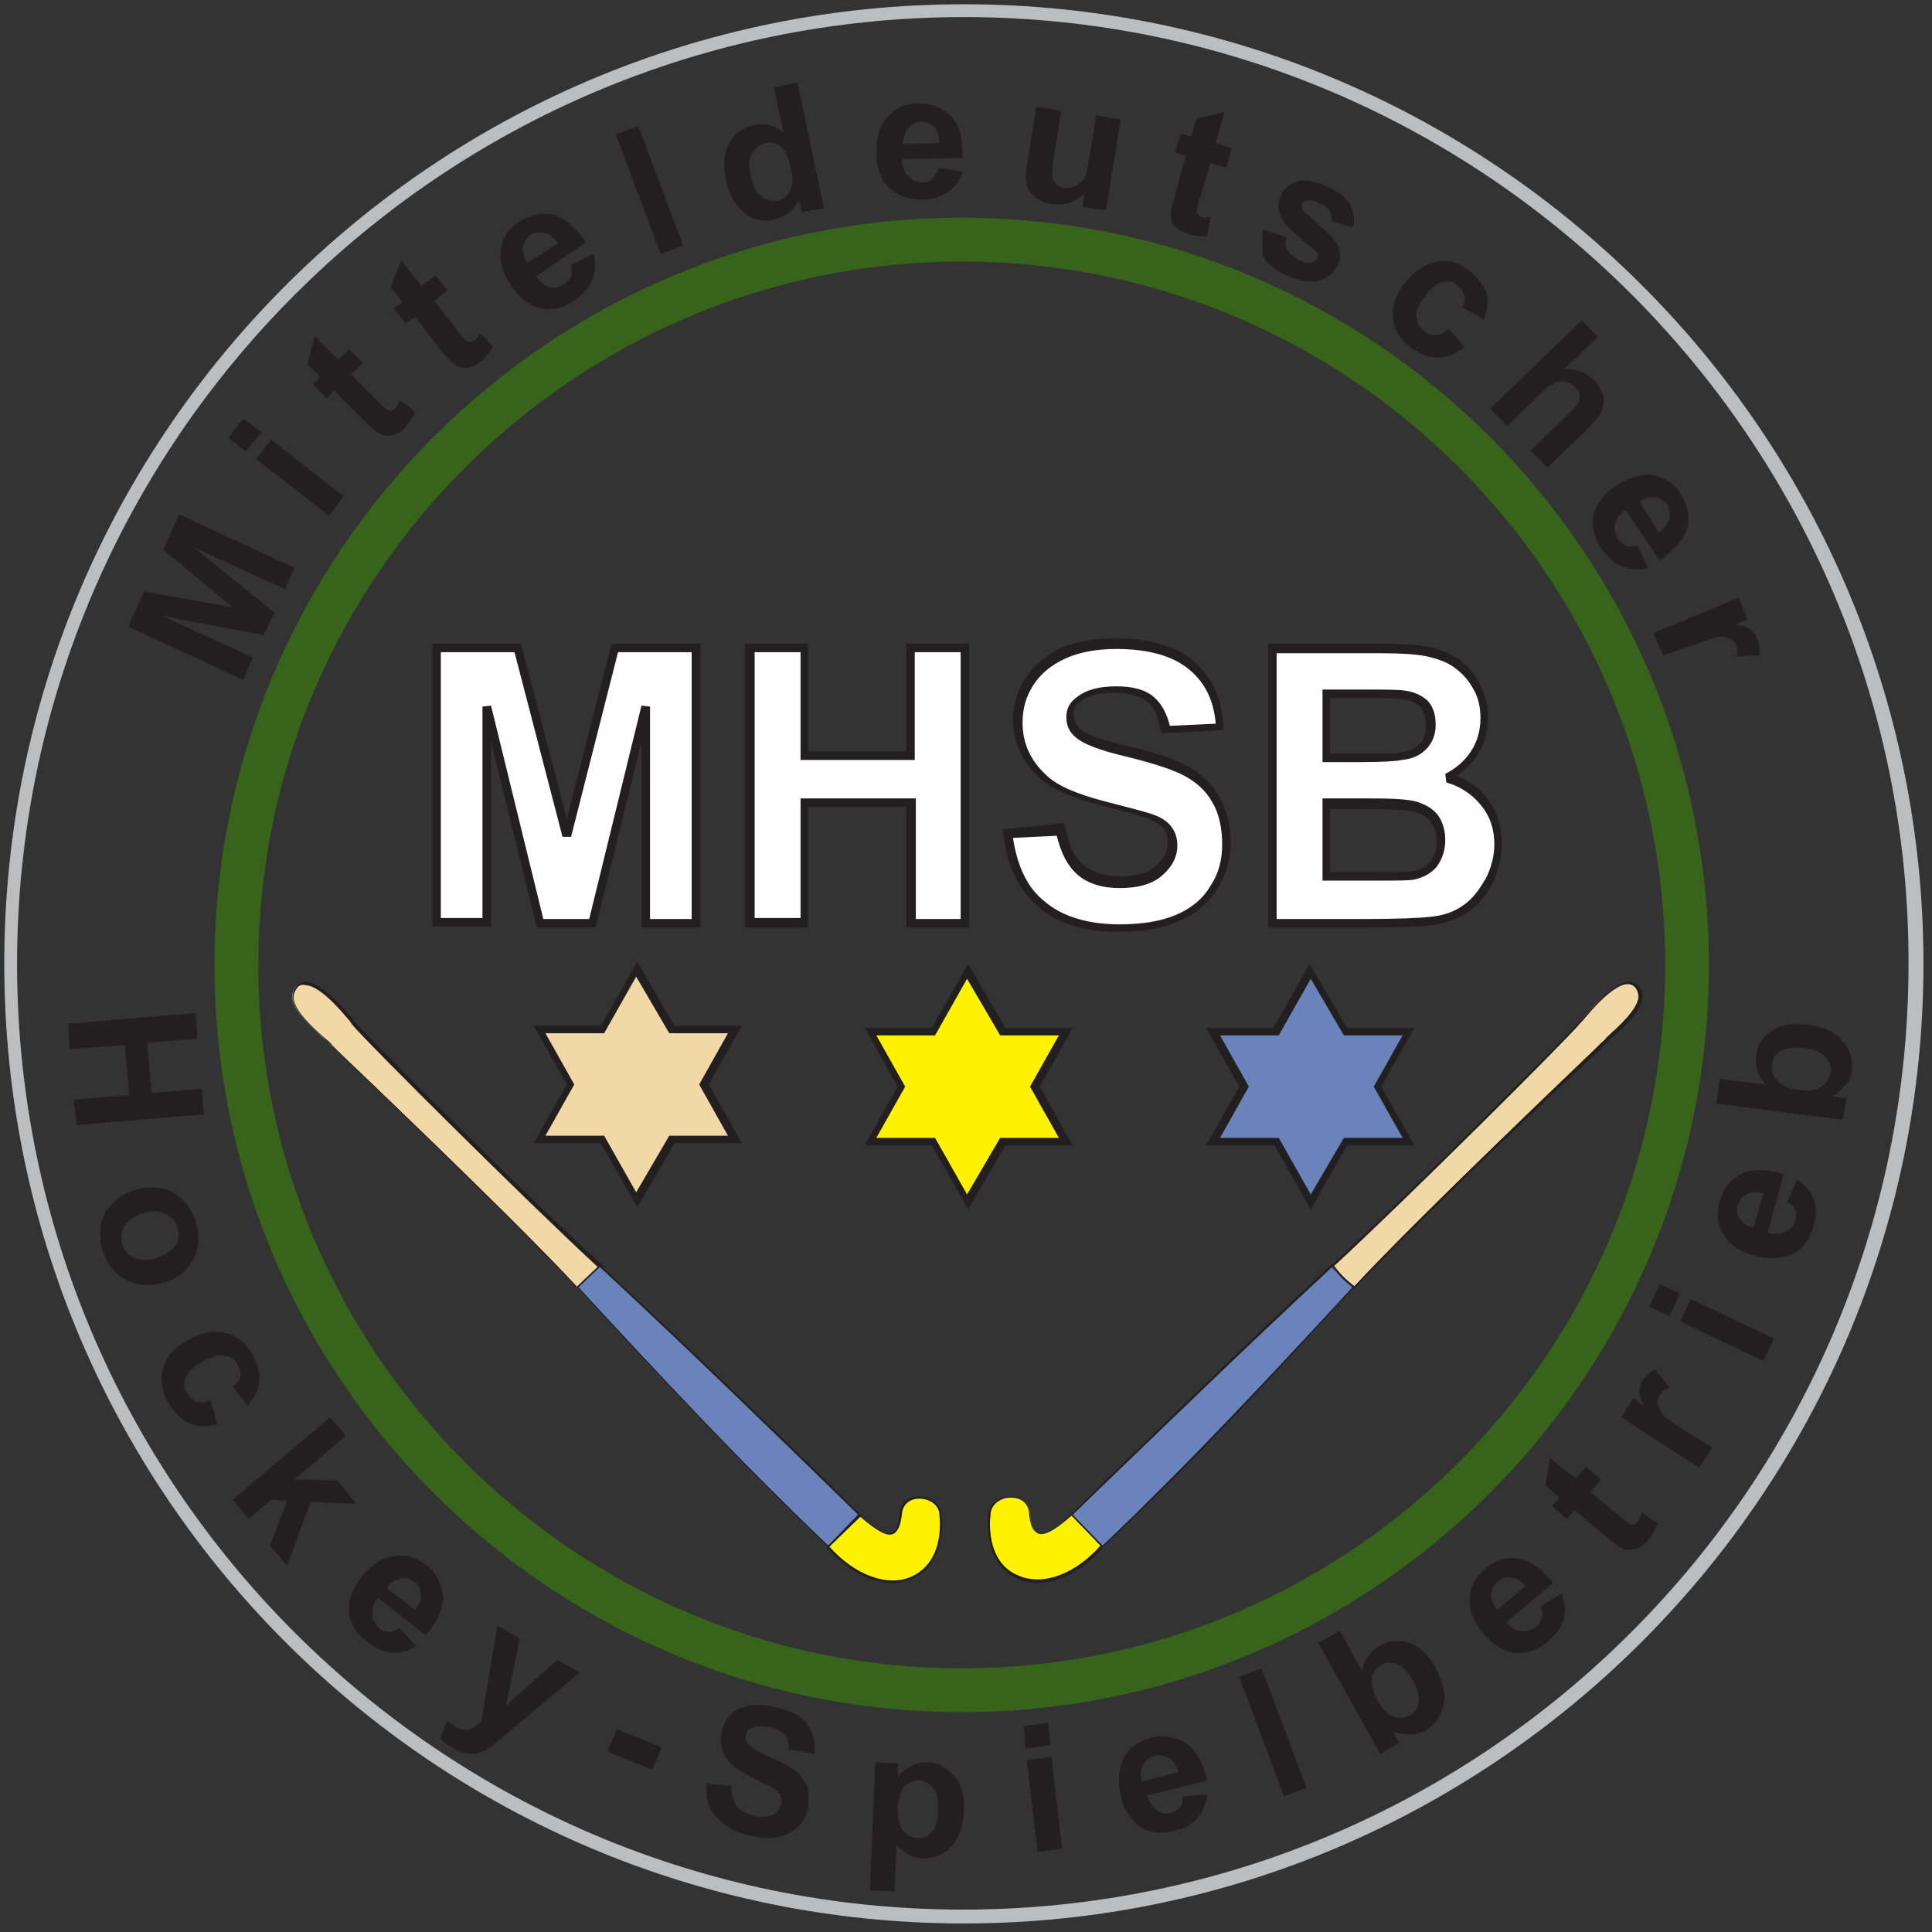 <svg width="102" height="102" viewBox="0 0 102 102" fill="none" xmlns="http://www.w3.org/2000/svg">
<rect x="0" y="0" width="102" height="102" fill="#333333" stroke="none"/>
<path d="M50.775 90.391C29.022 90.391 11.327 72.696 11.327 50.944C11.327 29.191 29.022 11.496 50.775 11.496C72.527 11.496 90.222 29.191 90.222 50.944C90.222 72.696 72.527 90.391 50.775 90.391ZM50.775 13.807C30.318 13.807 13.638 30.487 13.638 50.944C13.638 71.4 30.318 88.081 50.775 88.081C71.231 88.081 87.912 71.456 87.912 50.944C87.912 30.431 71.287 13.807 50.775 13.807Z" fill="#37641A"/>
<path fill-rule="evenodd" clip-rule="evenodd" d="M23.049 48.746V34.207H27.331L29.924 44.125L32.46 34.207H36.742V48.69H34.094V37.306L31.276 48.746H28.515L25.697 37.306V48.746H23.049ZM39.617 48.746V34.207H42.491V39.898H48.126V34.207H51V48.69H48.126V42.378H42.491V48.746H39.617ZM53.198 44.012L56.015 43.73C56.184 44.688 56.523 45.365 57.03 45.816C57.537 46.266 58.213 46.492 59.115 46.492C60.017 46.492 60.749 46.266 61.2 45.872C61.651 45.477 61.876 45.027 61.876 44.463C61.876 44.125 61.764 43.843 61.594 43.561C61.425 43.336 61.031 43.111 60.58 42.941C60.242 42.829 59.453 42.603 58.27 42.322C56.748 41.927 55.677 41.476 55.057 40.913C54.212 40.124 53.761 39.166 53.761 37.982C53.761 37.25 53.987 36.574 54.381 35.897C54.776 35.277 55.395 34.77 56.128 34.432C56.917 34.094 57.819 33.925 58.946 33.925C60.749 33.925 62.045 34.319 62.947 35.108C63.849 35.897 64.299 36.968 64.356 38.321L61.482 38.433C61.369 37.701 61.087 37.137 60.693 36.799C60.298 36.461 59.678 36.292 58.889 36.292C58.044 36.292 57.424 36.461 56.917 36.799C56.635 37.024 56.466 37.306 56.466 37.701C56.466 38.039 56.635 38.321 56.917 38.602C57.255 38.94 58.157 39.222 59.566 39.56C60.974 39.898 61.989 40.236 62.665 40.631C63.341 40.969 63.849 41.476 64.243 42.096C64.638 42.716 64.807 43.505 64.807 44.407C64.807 45.252 64.581 46.041 64.13 46.717C63.679 47.45 63.06 47.957 62.214 48.351C61.369 48.69 60.355 48.859 59.115 48.859C57.312 48.859 55.959 48.464 55.001 47.562C53.987 46.886 53.367 45.647 53.198 44.012ZM67.173 34.207H72.865C73.992 34.207 74.838 34.263 75.401 34.376C75.965 34.489 76.472 34.657 76.866 34.996C77.317 35.277 77.655 35.728 77.937 36.235C78.219 36.743 78.388 37.306 78.388 37.926C78.388 38.602 78.219 39.222 77.881 39.786C77.543 40.349 77.035 40.8 76.415 41.082C77.261 41.364 77.937 41.758 78.388 42.378C78.839 42.998 79.064 43.73 79.064 44.576C79.064 45.252 78.895 45.872 78.613 46.492C78.332 47.112 77.881 47.619 77.373 47.957C76.866 48.351 76.19 48.577 75.457 48.633C75.007 48.69 73.823 48.69 72.02 48.746H67.173V34.207ZM70.047 36.63V40.011H71.907C73.034 40.011 73.71 40.011 73.992 39.955C74.499 39.898 74.894 39.729 75.176 39.448C75.457 39.166 75.57 38.771 75.57 38.321C75.57 37.87 75.457 37.532 75.232 37.25C75.007 36.968 74.612 36.799 74.161 36.743C73.879 36.686 73.034 36.686 71.738 36.686H70.047V36.63ZM70.047 42.434V46.323H72.696C73.71 46.323 74.387 46.323 74.668 46.21C75.119 46.154 75.457 45.928 75.683 45.647C75.965 45.365 76.077 44.914 76.077 44.407C76.077 43.956 75.965 43.618 75.739 43.28C75.514 42.998 75.232 42.772 74.838 42.603C74.443 42.491 73.598 42.378 72.302 42.378H70.047V42.434Z" fill="white"/>
<path d="M59.059 49.197C57.199 49.197 55.79 48.746 54.776 47.844C53.761 46.943 53.142 45.646 52.972 44.012V43.787L56.185 43.449L56.241 43.674C56.41 44.576 56.692 45.252 57.199 45.646C57.65 46.041 58.326 46.266 59.115 46.266C59.96 46.266 60.636 46.097 61.031 45.703C61.425 45.365 61.651 44.97 61.651 44.463C61.651 44.181 61.594 43.956 61.425 43.73C61.256 43.505 60.918 43.336 60.467 43.167C60.186 43.054 59.453 42.829 58.213 42.547C56.635 42.153 55.508 41.645 54.888 41.082C53.987 40.236 53.48 39.222 53.48 37.982C53.48 37.193 53.705 36.461 54.156 35.785C54.607 35.108 55.227 34.601 56.016 34.207C56.804 33.868 57.763 33.7 58.889 33.7C60.693 33.7 62.102 34.094 63.06 34.939C64.018 35.785 64.525 36.912 64.581 38.321V38.546L61.313 38.715L61.256 38.489C61.144 37.813 60.918 37.306 60.524 37.024C60.186 36.743 59.622 36.574 58.833 36.574C58.044 36.574 57.424 36.743 57.03 37.024C56.804 37.193 56.692 37.419 56.692 37.757C56.692 38.039 56.804 38.264 57.03 38.489C57.255 38.715 57.875 38.997 59.566 39.391C60.975 39.729 62.045 40.067 62.722 40.462C63.398 40.856 63.961 41.364 64.356 42.04C64.75 42.716 64.976 43.505 64.976 44.463C64.976 45.365 64.75 46.154 64.243 46.943C63.792 47.731 63.06 48.295 62.214 48.633C61.369 49.028 60.298 49.197 59.059 49.197ZM53.48 44.238C53.705 45.703 54.212 46.83 55.114 47.562C56.016 48.351 57.368 48.802 59.115 48.802C60.298 48.802 61.313 48.633 62.102 48.295C62.891 47.957 63.511 47.45 63.905 46.773C64.356 46.097 64.525 45.365 64.525 44.576C64.525 43.73 64.356 42.941 64.018 42.378C63.68 41.758 63.172 41.307 62.553 40.969C61.933 40.631 60.862 40.293 59.509 39.955C58.044 39.617 57.199 39.279 56.804 38.94C56.466 38.659 56.297 38.321 56.297 37.87C56.297 37.419 56.466 37.081 56.861 36.799C57.368 36.404 58.044 36.235 58.946 36.235C59.791 36.235 60.467 36.404 60.918 36.799C61.313 37.137 61.594 37.644 61.764 38.321L64.187 38.208C64.074 37.024 63.68 36.123 62.834 35.39C61.989 34.657 60.693 34.263 58.946 34.263C57.875 34.263 56.974 34.432 56.241 34.77C55.508 35.108 54.945 35.559 54.55 36.179C54.156 36.799 53.987 37.419 53.987 38.151C53.987 39.222 54.381 40.124 55.227 40.913C55.79 41.476 56.861 41.927 58.382 42.322C59.678 42.66 60.355 42.829 60.693 42.941C61.256 43.111 61.594 43.336 61.82 43.618C62.045 43.9 62.158 44.238 62.158 44.632C62.158 45.252 61.876 45.759 61.369 46.21C60.862 46.661 60.129 46.886 59.115 46.886C58.213 46.886 57.424 46.661 56.861 46.154C56.354 45.703 56.016 45.026 55.79 44.125L53.48 44.238ZM67.174 48.971H66.948V33.981H72.865C73.992 33.981 74.838 34.038 75.401 34.15C75.965 34.263 76.528 34.488 76.979 34.77C77.43 35.108 77.824 35.503 78.106 36.066C78.388 36.63 78.557 37.193 78.557 37.87C78.557 38.602 78.388 39.279 77.993 39.842C77.712 40.293 77.317 40.687 76.923 40.969C77.599 41.251 78.162 41.645 78.557 42.209C79.064 42.885 79.29 43.674 79.29 44.519C79.29 45.196 79.121 45.872 78.839 46.548C78.501 47.224 78.106 47.731 77.543 48.126C76.979 48.52 76.303 48.746 75.514 48.859C75.007 48.915 73.823 48.971 72.02 48.971H67.174ZM67.399 48.52H72.02C73.767 48.52 75.007 48.464 75.457 48.408C76.19 48.351 76.81 48.126 77.261 47.788C77.768 47.45 78.106 46.943 78.444 46.379C78.726 45.816 78.895 45.196 78.895 44.576C78.895 43.787 78.67 43.111 78.219 42.547C77.768 41.983 77.148 41.533 76.359 41.307L76.303 40.856C76.866 40.575 77.317 40.18 77.655 39.673C77.993 39.166 78.162 38.546 78.162 37.926C78.162 37.362 78.05 36.799 77.768 36.348C77.486 35.841 77.148 35.503 76.754 35.221C76.359 34.939 75.852 34.77 75.345 34.657C74.838 34.545 73.992 34.488 72.865 34.488H67.399V48.52ZM51.169 48.971H47.844V42.603H42.66V48.971H39.335V33.981H42.66V39.673H47.844V33.981H51.169V48.971ZM48.295 48.52H50.718V34.432H48.295V40.124H42.265V34.432H39.842V48.464H42.265V42.153H48.351V48.52H48.295ZM36.968 48.971H33.868V39.166L31.445 48.971H28.346L25.923 39.166V48.915H22.823V33.981H27.501L29.924 43.223L32.291 33.981H36.968V48.971ZM34.319 48.52H36.517V34.432H32.629L30.149 44.181H29.698L27.163 34.432H23.274V48.464H25.472V37.306L25.923 37.25L28.684 48.52H31.107L33.868 37.25L34.319 37.306V48.52ZM72.696 46.492H69.822V42.153H72.358C73.71 42.153 74.556 42.209 74.95 42.378C75.401 42.547 75.739 42.772 75.965 43.111C76.19 43.449 76.303 43.9 76.303 44.35C76.303 44.914 76.134 45.365 75.852 45.759C75.57 46.097 75.176 46.323 74.668 46.435C74.443 46.492 73.767 46.492 72.696 46.492ZM70.273 46.041H72.696C73.71 46.041 74.387 46.041 74.612 45.984C75.007 45.928 75.288 45.759 75.514 45.477C75.739 45.196 75.852 44.858 75.852 44.407C75.852 44.012 75.739 43.674 75.57 43.449C75.401 43.167 75.119 42.998 74.781 42.885C74.443 42.772 73.598 42.716 72.302 42.716H70.217V46.041H70.273ZM71.907 40.236H69.822V36.404H71.682C73.034 36.404 73.88 36.404 74.161 36.461C74.668 36.517 75.119 36.743 75.401 37.024C75.683 37.362 75.796 37.757 75.796 38.264C75.796 38.771 75.627 39.222 75.288 39.56C74.95 39.898 74.556 40.067 73.992 40.124C73.767 40.18 73.034 40.236 71.907 40.236ZM70.273 39.786H71.907C73.034 39.786 73.71 39.786 73.936 39.729C74.387 39.673 74.725 39.504 74.95 39.279C75.176 39.053 75.288 38.715 75.288 38.321C75.288 37.926 75.176 37.588 75.007 37.362C74.781 37.137 74.499 36.968 74.049 36.912C73.767 36.855 72.978 36.855 71.625 36.855H70.217V39.786H70.273Z" fill="#231F20"/>
<path fill-rule="evenodd" clip-rule="evenodd" d="M35.503 60.129L33.643 63.341L31.84 60.129H28.515L30.149 57.255L28.515 54.381H31.84L33.643 51.225L35.503 54.381H38.828L37.193 57.255L38.828 60.129H35.503Z" fill="#F2D8A6"/>
<path d="M33.643 63.736L31.727 60.355H28.177L29.924 57.255L28.177 54.156H31.727L33.643 50.775L35.615 54.156H39.166L37.419 57.255L39.166 60.355H35.615L33.643 63.736ZM28.797 59.96H31.896L33.587 62.947L35.334 59.96H38.433L36.912 57.255L38.433 54.55H35.334L33.587 51.563L31.896 54.55H28.797L30.318 57.255L28.797 59.96Z" fill="#231F20"/>
<path fill-rule="evenodd" clip-rule="evenodd" d="M52.972 60.298L51.113 63.511L49.309 60.298H45.985L47.619 57.424L45.985 54.55H49.309L51.113 51.395L52.972 54.55H56.297L54.663 57.424L56.297 60.298H52.972Z" fill="#FFF200"/>
<path d="M51.113 63.849L49.197 60.467H45.647L47.393 57.368L45.647 54.269H49.197L51.113 50.887L53.085 54.269H56.635L54.889 57.368L56.635 60.467H53.085L51.113 63.849ZM46.266 60.073H49.366L51.056 63.06L52.803 60.073H55.903L54.381 57.368L55.903 54.663H52.803L51.056 51.676L49.366 54.663H46.266L47.788 57.368L46.266 60.073Z" fill="#231F20"/>
<path fill-rule="evenodd" clip-rule="evenodd" d="M71.062 60.298L69.202 63.511L67.399 60.298H64.074L65.708 57.424L64.074 54.55H67.399L69.202 51.395L71.062 54.55H74.387L72.752 57.424L74.387 60.298H71.062Z" fill="#6A84BB"/>
<path d="M69.202 63.849L67.286 60.467H63.679L65.426 57.368L63.679 54.269H67.23L69.146 50.887L71.118 54.269H74.668L72.921 57.368L74.668 60.467H71.118L69.202 63.849ZM64.412 60.073H67.511L69.202 63.06L70.949 60.073H74.049L72.527 57.368L74.049 54.663H70.949L69.202 51.676L67.511 54.663H64.412L65.934 57.368L64.412 60.073Z" fill="#231F20"/>
<path fill-rule="evenodd" clip-rule="evenodd" d="M15.61 52.127C16.399 51.282 18.033 53.367 18.597 54.043C19.386 55.001 27.782 63.341 31.614 66.835C31.276 67.343 30.938 67.624 30.487 67.962C27.163 64.356 18.202 55.846 17.47 55.17C16.85 54.55 14.821 53.029 15.61 52.127Z" fill="#F2D8A6"/>
<path d="M30.487 68.019C29.078 66.497 25.754 63.116 17.808 55.508C17.639 55.339 17.526 55.227 17.47 55.17C17.357 55.057 17.244 55.001 17.131 54.832C16.455 54.269 15.497 53.367 15.441 52.634C15.441 52.409 15.497 52.24 15.666 52.071C15.779 51.902 15.948 51.845 16.174 51.845C16.962 51.845 18.09 53.198 18.653 53.818L18.766 53.987C19.555 54.888 28.008 63.342 31.784 66.779L31.84 66.835V66.892C31.276 67.343 30.994 67.681 30.487 68.019ZM15.666 52.184C15.554 52.352 15.497 52.465 15.497 52.691C15.554 53.367 16.512 54.269 17.188 54.832C17.301 54.945 17.47 55.057 17.526 55.17C17.582 55.227 17.695 55.339 17.864 55.508C25.754 63.06 29.078 66.441 30.487 67.963C30.938 67.681 31.22 67.343 31.558 66.892C27.782 63.398 19.386 55.057 18.597 54.099L18.484 53.93C17.977 53.31 16.85 52.014 16.117 52.014C15.948 51.958 15.779 52.014 15.666 52.184Z" fill="#231F20"/>
<path fill-rule="evenodd" clip-rule="evenodd" d="M31.614 66.835C36.404 71.231 40.856 75.57 45.308 79.966L43.674 81.656C38.884 77.092 34.77 72.64 30.431 67.963L31.614 66.835Z" fill="#6A84BB"/>
<path d="M43.73 81.713C38.884 77.092 34.601 72.471 30.487 68.019L30.431 67.963L31.671 66.779L31.727 66.835C36.517 71.287 41.138 75.739 45.421 79.966L45.477 80.022L45.421 80.079L43.73 81.713ZM30.544 67.963C34.657 72.414 38.884 76.979 43.73 81.6L45.308 79.966C41.025 75.796 36.461 71.344 31.671 66.892L30.544 67.963Z" fill="#231F20"/>
<path fill-rule="evenodd" clip-rule="evenodd" d="M45.308 79.966C46.886 81.374 47.45 81.318 47.562 79.909C47.675 78.613 49.535 78.895 49.648 79.909C50.098 83.685 46.492 84.868 43.73 81.656L45.308 79.966Z" fill="#FFF200"/>
<path d="M47.112 83.572C45.984 83.572 44.688 82.896 43.674 81.713L43.618 81.656L43.674 81.6L45.308 79.909L45.365 79.966C46.266 80.755 46.83 81.093 47.112 80.924C47.337 80.811 47.45 80.529 47.506 79.909C47.562 79.233 48.07 79.008 48.52 79.008C49.028 79.008 49.648 79.346 49.704 79.909C49.873 81.544 49.309 82.84 48.182 83.347C47.844 83.46 47.506 83.572 47.112 83.572ZM43.787 81.656C45.139 83.178 46.886 83.798 48.126 83.234C49.253 82.727 49.76 81.487 49.591 79.909C49.535 79.402 49.028 79.12 48.52 79.12C48.126 79.12 47.675 79.346 47.619 79.909C47.562 80.529 47.393 80.867 47.168 80.98C46.83 81.149 46.266 80.811 45.365 80.022L43.787 81.656Z" fill="#231F20"/>
<path fill-rule="evenodd" clip-rule="evenodd" d="M56.635 79.966C55.057 81.374 54.494 81.318 54.381 79.909C54.268 78.613 52.409 78.895 52.296 79.909C51.845 83.685 55.452 84.868 58.213 81.656L56.635 79.966Z" fill="#FFF200"/>
<path d="M54.776 83.572C54.381 83.572 54.043 83.516 53.705 83.347C52.578 82.84 52.014 81.544 52.183 79.909C52.24 79.346 52.803 79.008 53.367 79.008C53.818 79.008 54.325 79.233 54.381 79.909C54.438 80.529 54.55 80.811 54.776 80.924C55.114 81.036 55.677 80.755 56.523 79.966L56.579 79.909L56.635 79.966L58.27 81.656L58.213 81.713C57.199 82.896 55.903 83.572 54.776 83.572ZM53.367 79.064C52.86 79.064 52.352 79.346 52.296 79.853C52.127 81.487 52.634 82.727 53.761 83.178C55.057 83.741 56.748 83.121 58.1 81.6L56.579 79.966C55.677 80.755 55.114 81.093 54.776 80.924C54.494 80.811 54.381 80.473 54.325 79.853C54.268 79.29 53.818 79.064 53.367 79.064Z" fill="#231F20"/>
<path fill-rule="evenodd" clip-rule="evenodd" d="M31.614 66.835C36.404 71.231 40.856 75.57 45.308 79.966L43.674 81.656C38.884 77.092 34.77 72.64 30.431 67.963L31.614 66.835Z" fill="#6A84BB"/>
<path d="M43.73 81.713C38.884 77.092 34.601 72.471 30.487 68.019L30.431 67.963L31.671 66.779L31.727 66.835C36.517 71.287 41.138 75.739 45.421 79.966L45.477 80.022L45.421 80.079L43.73 81.713ZM30.544 67.963C34.657 72.414 38.884 76.979 43.73 81.6L45.308 79.966C41.025 75.796 36.461 71.344 31.671 66.892L30.544 67.963Z" fill="#231F20"/>
<path fill-rule="evenodd" clip-rule="evenodd" d="M70.273 66.892C65.483 71.287 61.031 75.626 56.579 80.022L58.213 81.713C63.003 77.148 67.117 72.696 71.457 68.019L70.273 66.892Z" fill="#6A84BB"/>
<path d="M58.213 81.713L56.523 79.966L56.579 79.909C61.087 75.514 65.483 71.231 70.273 66.779L70.329 66.723L70.386 66.779L71.569 67.906L71.513 67.962C67.343 72.471 63.116 77.092 58.213 81.713ZM56.635 79.966L58.213 81.6C63.003 77.035 67.286 72.414 71.4 67.962L70.329 66.892C65.539 71.344 61.144 75.626 56.635 79.966Z" fill="#231F20"/>
<path fill-rule="evenodd" clip-rule="evenodd" d="M86.334 52.127C85.545 51.282 83.911 53.367 83.347 54.043C82.558 55.001 74.161 63.341 70.329 66.835C70.668 67.343 71.006 67.624 71.456 67.962C74.781 64.356 83.742 55.846 84.474 55.17C85.15 54.55 87.179 53.029 86.334 52.127Z" fill="#F2D8A6"/>
<path d="M71.513 68.019C71.006 67.681 70.668 67.343 70.329 66.835V66.779L70.386 66.723C74.161 63.285 82.558 54.832 83.403 53.93L83.516 53.818C84.08 53.198 85.15 51.845 85.996 51.845C86.165 51.845 86.334 51.902 86.503 52.071C86.672 52.24 86.728 52.409 86.728 52.634C86.672 53.367 85.714 54.269 85.038 54.832C84.925 54.945 84.756 55.057 84.7 55.17C84.643 55.227 84.53 55.339 84.361 55.508C76.246 63.116 72.922 66.497 71.513 68.019ZM70.442 66.835C70.78 67.286 71.062 67.568 71.513 67.906C72.922 66.385 76.246 63.003 84.136 55.452C84.305 55.283 84.418 55.17 84.474 55.114C84.587 55.001 84.7 54.945 84.812 54.776C85.432 54.212 86.447 53.31 86.503 52.634C86.503 52.465 86.447 52.296 86.334 52.127C86.221 52.014 86.108 51.958 85.939 51.958C85.207 51.958 84.08 53.254 83.572 53.874L83.46 53.987C82.614 55.001 74.218 63.342 70.442 66.835Z" fill="#231F20"/>
<path fill-rule="evenodd" clip-rule="evenodd" d="M3.607 54.043L10.313 53.48L10.425 54.832L7.777 55.057L8.002 57.706L10.651 57.481L10.764 58.833L4.058 59.397L3.888 58.044L6.819 57.819L6.593 55.17L3.663 55.396L3.607 54.043Z" fill="url(#paint0_linear_13587_355126)"/>
<path fill-rule="evenodd" clip-rule="evenodd" d="M7.101 62.834C7.495 62.665 7.946 62.665 8.397 62.722C8.848 62.778 9.242 62.947 9.58 63.285C9.918 63.567 10.144 63.961 10.313 64.412C10.538 65.088 10.538 65.765 10.256 66.385C9.975 67.004 9.467 67.455 8.735 67.681C8.059 67.906 7.382 67.906 6.762 67.624C6.143 67.343 5.692 66.835 5.466 66.159C5.297 65.708 5.241 65.314 5.297 64.807C5.354 64.356 5.523 63.961 5.861 63.623C6.143 63.285 6.537 63.003 7.101 62.834ZM7.495 64.074C7.044 64.243 6.706 64.469 6.537 64.807C6.368 65.088 6.368 65.427 6.481 65.765C6.593 66.103 6.819 66.328 7.157 66.441C7.495 66.554 7.89 66.554 8.34 66.385C8.791 66.216 9.129 65.99 9.298 65.708C9.467 65.427 9.467 65.088 9.355 64.75C9.242 64.412 9.017 64.187 8.678 64.074C8.34 63.905 7.946 63.905 7.495 64.074Z" fill="url(#paint1_linear_13587_355126)"/>
<path fill-rule="evenodd" clip-rule="evenodd" d="M13.074 74.218L12.285 73.203C12.511 73.034 12.623 72.865 12.68 72.696C12.736 72.527 12.68 72.302 12.567 72.076C12.398 71.794 12.172 71.625 11.891 71.569C11.609 71.513 11.214 71.625 10.764 71.851C10.256 72.133 9.918 72.414 9.806 72.696C9.693 72.978 9.693 73.26 9.862 73.541C9.975 73.767 10.144 73.88 10.313 73.992C10.482 74.049 10.764 74.049 11.102 73.936L11.496 75.176C10.933 75.345 10.425 75.345 9.975 75.119C9.524 74.95 9.186 74.556 8.848 73.992C8.509 73.372 8.453 72.752 8.622 72.189C8.791 71.625 9.242 71.118 9.975 70.724C10.707 70.329 11.327 70.217 11.947 70.386C12.567 70.555 13.018 70.949 13.356 71.569C13.638 72.076 13.75 72.583 13.694 72.978C13.638 73.429 13.412 73.823 13.074 74.218Z" fill="url(#paint2_linear_13587_355126)"/>
<path fill-rule="evenodd" clip-rule="evenodd" d="M12.285 79.177L17.413 74.838L18.259 75.796L15.554 78.106L17.808 78.162L18.822 79.402L16.399 79.29L15.159 82.671L14.258 81.6L15.159 79.233L14.314 79.177L13.13 80.191L12.285 79.177Z" fill="url(#paint3_linear_13587_355126)"/>
<path fill-rule="evenodd" clip-rule="evenodd" d="M21.076 85.939L21.978 86.897C21.584 87.179 21.133 87.292 20.682 87.235C20.231 87.235 19.837 87.01 19.386 86.672C18.709 86.165 18.371 85.545 18.428 84.868C18.428 84.305 18.653 83.798 19.104 83.234C19.611 82.614 20.175 82.22 20.794 82.163C21.414 82.051 21.978 82.22 22.485 82.614C23.049 83.065 23.331 83.629 23.387 84.249C23.443 84.868 23.105 85.601 22.485 86.334L19.949 84.361C19.724 84.643 19.611 84.981 19.668 85.263C19.668 85.545 19.837 85.77 20.062 85.996C20.231 86.108 20.4 86.165 20.569 86.165C20.682 86.165 20.851 86.108 21.076 85.939ZM21.922 84.981C22.147 84.7 22.26 84.418 22.203 84.136C22.203 83.854 22.091 83.629 21.865 83.516C21.64 83.347 21.414 83.291 21.133 83.347C20.851 83.403 20.625 83.572 20.4 83.854L21.922 84.981Z" fill="url(#paint4_linear_13587_355126)"/>
<path fill-rule="evenodd" clip-rule="evenodd" d="M26.261 85.826L27.444 86.503L26.712 90.053L29.417 87.63L30.6 88.306L26.768 91.518L26.092 92.082C25.866 92.251 25.641 92.42 25.472 92.476C25.303 92.533 25.134 92.589 24.965 92.589C24.796 92.589 24.627 92.589 24.458 92.533C24.288 92.476 24.063 92.42 23.838 92.251C23.612 92.138 23.443 91.969 23.218 91.8L23.612 90.842C23.781 90.955 23.894 91.067 24.063 91.18C24.345 91.349 24.57 91.349 24.796 91.293C25.021 91.237 25.19 91.067 25.416 90.898L26.261 85.826Z" fill="url(#paint5_linear_13587_355126)"/>
<path fill-rule="evenodd" clip-rule="evenodd" d="M32.065 92.476L32.572 91.293L34.939 92.251L34.432 93.434L32.065 92.476Z" fill="url(#paint6_linear_13587_355126)"/>
<path fill-rule="evenodd" clip-rule="evenodd" d="M37.306 94.167L38.602 94.279C38.602 94.73 38.715 95.069 38.884 95.35C39.109 95.576 39.391 95.745 39.786 95.857C40.236 95.97 40.575 95.914 40.8 95.801C41.082 95.688 41.195 95.463 41.251 95.237C41.307 95.069 41.251 94.956 41.195 94.787C41.138 94.674 40.969 94.505 40.8 94.392C40.631 94.279 40.293 94.167 39.786 93.885C39.109 93.547 38.659 93.265 38.433 92.927C38.095 92.476 37.982 92.025 38.095 91.462C38.151 91.124 38.321 90.842 38.546 90.56C38.771 90.278 39.109 90.166 39.504 90.053C39.898 89.997 40.349 89.997 40.856 90.109C41.702 90.278 42.265 90.56 42.603 91.011C42.941 91.462 43.054 91.969 42.998 92.589L41.645 92.364C41.645 92.025 41.589 91.744 41.42 91.575C41.251 91.406 40.969 91.236 40.631 91.18C40.236 91.124 39.898 91.124 39.673 91.236C39.504 91.293 39.391 91.406 39.391 91.631C39.335 91.8 39.391 91.913 39.504 92.082C39.617 92.251 40.011 92.476 40.631 92.758C41.251 93.04 41.702 93.265 41.983 93.491C42.265 93.716 42.434 93.998 42.603 94.279C42.716 94.618 42.716 94.956 42.66 95.407C42.603 95.801 42.434 96.139 42.153 96.421C41.871 96.703 41.533 96.872 41.138 96.984C40.744 97.097 40.236 97.041 39.673 96.928C38.828 96.759 38.264 96.421 37.87 95.97C37.362 95.519 37.25 94.899 37.306 94.167Z" fill="url(#paint7_linear_13587_355126)"/>
<path fill-rule="evenodd" clip-rule="evenodd" d="M46.21 93.04L47.393 93.096V93.829C47.562 93.603 47.788 93.378 48.07 93.265C48.351 93.096 48.633 93.04 48.971 93.04C49.535 93.04 49.986 93.322 50.38 93.772C50.775 94.223 50.944 94.843 50.887 95.632C50.831 96.421 50.662 97.041 50.211 97.492C49.817 97.943 49.309 98.112 48.746 98.112C48.464 98.112 48.239 98.055 48.013 97.943C47.788 97.83 47.562 97.661 47.337 97.379L47.224 99.859L45.928 99.802L46.21 93.04ZM47.393 95.407C47.393 95.97 47.45 96.365 47.675 96.646C47.901 96.928 48.126 97.041 48.464 97.041C48.746 97.041 49.028 96.928 49.197 96.703C49.422 96.477 49.535 96.083 49.535 95.519C49.535 95.012 49.478 94.618 49.253 94.392C49.028 94.167 48.802 93.998 48.52 93.998C48.182 93.998 47.957 94.111 47.731 94.336C47.562 94.561 47.45 94.956 47.393 95.407Z" fill="url(#paint8_linear_13587_355126)"/>
<path fill-rule="evenodd" clip-rule="evenodd" d="M54.156 92.307L54.043 91.124L55.339 90.955L55.452 92.138L54.156 92.307ZM54.776 97.773L54.212 92.927L55.508 92.758L56.072 97.604L54.776 97.773Z" fill="url(#paint9_linear_13587_355126)"/>
<path fill-rule="evenodd" clip-rule="evenodd" d="M62.44 94.843L63.736 94.73C63.68 95.238 63.511 95.632 63.229 95.97C62.947 96.308 62.553 96.534 62.045 96.646C61.2 96.872 60.524 96.759 60.017 96.308C59.622 95.97 59.284 95.463 59.171 94.787C59.002 93.998 59.059 93.322 59.34 92.814C59.622 92.251 60.129 91.913 60.749 91.744C61.425 91.575 62.045 91.687 62.609 92.025C63.116 92.364 63.511 93.04 63.736 93.998L60.58 94.787C60.693 95.181 60.862 95.407 61.087 95.576C61.313 95.745 61.594 95.801 61.876 95.688C62.045 95.632 62.214 95.519 62.327 95.407C62.383 95.294 62.44 95.125 62.44 94.843ZM62.214 93.547C62.102 93.209 61.933 92.927 61.707 92.814C61.482 92.645 61.256 92.645 60.975 92.702C60.693 92.758 60.524 92.927 60.355 93.153C60.242 93.378 60.186 93.66 60.298 94.054L62.214 93.547Z" fill="url(#paint10_linear_13587_355126)"/>
<path fill-rule="evenodd" clip-rule="evenodd" d="M67.793 94.843L65.427 88.531L66.61 88.081L68.977 94.392L67.793 94.843Z" fill="url(#paint11_linear_13587_355126)"/>
<path fill-rule="evenodd" clip-rule="evenodd" d="M72.865 92.589L69.597 86.728L70.724 86.108L71.907 88.193C72.02 87.63 72.358 87.179 72.809 86.897C73.316 86.615 73.88 86.559 74.387 86.728C74.95 86.897 75.401 87.348 75.796 88.081C76.19 88.813 76.359 89.49 76.19 90.053C76.077 90.617 75.739 91.067 75.288 91.349C75.063 91.462 74.781 91.575 74.443 91.575C74.161 91.575 73.823 91.518 73.541 91.406L73.88 92.025L72.865 92.589ZM72.696 89.715C72.921 90.166 73.203 90.448 73.429 90.56C73.767 90.729 74.105 90.729 74.443 90.56C74.668 90.448 74.838 90.222 74.894 89.884C74.95 89.602 74.838 89.208 74.612 88.757C74.33 88.25 74.049 87.968 73.767 87.855C73.485 87.743 73.203 87.743 72.921 87.912C72.64 88.081 72.471 88.306 72.414 88.588C72.414 88.926 72.471 89.32 72.696 89.715Z" fill="url(#paint12_linear_13587_355126)"/>
<path fill-rule="evenodd" clip-rule="evenodd" d="M81.318 84.812L82.445 84.136C82.614 84.587 82.671 85.038 82.558 85.488C82.445 85.883 82.164 86.277 81.769 86.615C81.149 87.179 80.473 87.348 79.797 87.235C79.29 87.123 78.782 86.785 78.332 86.277C77.824 85.657 77.543 85.038 77.599 84.418C77.599 83.798 77.881 83.291 78.388 82.84C78.951 82.389 79.515 82.164 80.135 82.276C80.755 82.389 81.375 82.784 81.995 83.572L79.515 85.657C79.797 85.939 80.022 86.108 80.304 86.108C80.586 86.165 80.867 86.052 81.093 85.883C81.262 85.77 81.318 85.601 81.375 85.432C81.487 85.207 81.431 85.038 81.318 84.812ZM80.529 83.742C80.304 83.46 80.022 83.291 79.74 83.291C79.459 83.234 79.233 83.347 79.064 83.516C78.839 83.685 78.726 83.91 78.726 84.192C78.726 84.474 78.839 84.756 79.064 84.981L80.529 83.742Z" fill="url(#paint13_linear_13587_355126)"/>
<path fill-rule="evenodd" clip-rule="evenodd" d="M83.742 77.43L84.531 78.106L83.967 78.782L85.489 80.022C85.77 80.248 85.996 80.417 86.052 80.473C86.108 80.529 86.165 80.529 86.277 80.473C86.334 80.473 86.39 80.417 86.447 80.36C86.503 80.248 86.616 80.135 86.672 79.853L87.517 80.417C87.404 80.755 87.236 81.037 87.01 81.318C86.841 81.487 86.672 81.656 86.503 81.713C86.334 81.825 86.165 81.825 85.996 81.825C85.827 81.825 85.658 81.769 85.489 81.656C85.376 81.6 85.094 81.375 84.756 81.093L83.122 79.74L82.727 80.191L81.938 79.515L82.333 79.064L81.6 78.444L81.826 76.979L83.178 78.05L83.742 77.43Z" fill="url(#paint14_linear_13587_355126)"/>
<path fill-rule="evenodd" clip-rule="evenodd" d="M90.391 76.415L89.715 77.486L85.601 74.838L86.221 73.823L86.784 74.218C86.615 73.879 86.559 73.598 86.559 73.429C86.559 73.26 86.615 73.034 86.728 72.865C86.897 72.64 87.123 72.414 87.404 72.302L88.137 73.26C87.912 73.372 87.743 73.485 87.63 73.654C87.517 73.823 87.517 73.936 87.517 74.105C87.517 74.274 87.63 74.443 87.799 74.668C87.968 74.894 88.419 75.176 89.095 75.626L90.391 76.415Z" fill="url(#paint15_linear_13587_355126)"/>
<path fill-rule="evenodd" clip-rule="evenodd" d="M88.137 69.484L87.066 68.977L87.63 67.793L88.701 68.3L88.137 69.484ZM93.096 71.851L88.701 69.766L89.264 68.582L93.66 70.667L93.096 71.851Z" fill="url(#paint16_linear_13587_355126)"/>
<path fill-rule="evenodd" clip-rule="evenodd" d="M94.336 63.454L94.9 62.271C95.294 62.552 95.576 62.891 95.745 63.285C95.914 63.679 95.914 64.13 95.745 64.694C95.519 65.539 95.125 66.046 94.449 66.272C93.942 66.441 93.378 66.497 92.702 66.328C91.913 66.103 91.349 65.765 91.011 65.201C90.673 64.694 90.617 64.074 90.786 63.454C90.955 62.778 91.349 62.271 91.913 61.989C92.476 61.707 93.265 61.707 94.167 61.989L93.322 65.088C93.716 65.201 93.998 65.145 94.28 65.032C94.561 64.919 94.73 64.694 94.787 64.412C94.843 64.243 94.843 64.018 94.787 63.905C94.73 63.679 94.561 63.567 94.336 63.454ZM93.096 63.003C92.758 62.891 92.42 62.947 92.195 63.06C91.969 63.172 91.8 63.398 91.744 63.623C91.687 63.905 91.687 64.13 91.856 64.356C92.025 64.581 92.251 64.75 92.589 64.807L93.096 63.003Z" fill="url(#paint17_linear_13587_355126)"/>
<path fill-rule="evenodd" clip-rule="evenodd" d="M97.266 59.115L90.617 58.27L90.786 56.973L93.209 57.255C92.814 56.804 92.645 56.297 92.702 55.79C92.758 55.227 93.04 54.719 93.547 54.438C93.998 54.099 94.674 53.987 95.463 54.099C96.308 54.212 96.872 54.494 97.266 54.945C97.661 55.395 97.83 55.903 97.774 56.466C97.717 56.748 97.661 57.03 97.436 57.255C97.266 57.481 97.041 57.706 96.759 57.875L97.492 57.988L97.266 59.115ZM94.9 57.537C95.407 57.593 95.801 57.593 96.027 57.424C96.421 57.255 96.59 56.973 96.647 56.579C96.703 56.297 96.59 56.015 96.365 55.79C96.139 55.565 95.801 55.395 95.238 55.339C94.674 55.283 94.28 55.339 93.998 55.508C93.716 55.677 93.547 55.903 93.547 56.241C93.491 56.523 93.603 56.804 93.829 57.03C94.054 57.312 94.392 57.481 94.9 57.537Z" fill="url(#paint18_linear_13587_355126)"/>
<path fill-rule="evenodd" clip-rule="evenodd" d="M12.849 35.897L6.762 33.08L7.608 31.22L12.285 32.065L8.622 29.022L9.467 27.163L15.554 29.98L15.046 31.107L10.256 28.909L14.483 32.347L13.919 33.53L8.566 32.516L13.356 34.714L12.849 35.897Z" fill="#231F20"/>
<path fill-rule="evenodd" clip-rule="evenodd" d="M12.961 23.837L12.06 23.105L12.848 22.091L13.806 22.823L12.961 23.837ZM17.357 27.219L13.525 24.232L14.314 23.218L18.146 26.204L17.357 27.219Z" fill="url(#paint19_linear_13587_355126)"/>
<path fill-rule="evenodd" clip-rule="evenodd" d="M18.427 18.428L19.16 19.16L18.54 19.78L19.949 21.189C20.231 21.471 20.4 21.64 20.456 21.64C20.513 21.696 20.569 21.696 20.625 21.696C20.682 21.696 20.738 21.64 20.851 21.583C20.963 21.471 21.02 21.358 21.133 21.133L21.921 21.752C21.809 22.034 21.583 22.316 21.358 22.598C21.189 22.767 21.02 22.88 20.851 22.936C20.682 22.992 20.513 23.049 20.343 22.992C20.174 22.992 20.062 22.88 19.836 22.767C19.724 22.654 19.498 22.485 19.16 22.147L17.639 20.625L17.244 21.02L16.512 20.287L16.906 19.893L16.23 19.216L16.624 17.751L17.864 18.991L18.427 18.428Z" fill="url(#paint20_linear_13587_355126)"/>
<path fill-rule="evenodd" clip-rule="evenodd" d="M22.992 14.539L23.612 15.328L22.936 15.892L24.119 17.413C24.345 17.751 24.514 17.92 24.57 17.92C24.627 18.033 24.683 18.033 24.796 18.033C24.852 18.033 24.965 17.977 25.021 17.977C25.134 17.92 25.247 17.751 25.359 17.582L26.035 18.315C25.866 18.597 25.641 18.878 25.359 19.104C25.19 19.273 24.965 19.329 24.796 19.386C24.627 19.442 24.457 19.442 24.288 19.386C24.119 19.329 24.007 19.273 23.838 19.104C23.725 18.991 23.5 18.766 23.218 18.428L21.922 16.737L21.414 17.075L20.795 16.286L21.245 15.948L20.625 15.159L21.189 13.75L22.26 15.103L22.992 14.539Z" fill="url(#paint21_linear_13587_355126)"/>
<path fill-rule="evenodd" clip-rule="evenodd" d="M30.149 13.976L31.333 13.412C31.445 13.919 31.445 14.314 31.276 14.765C31.107 15.159 30.826 15.497 30.375 15.835C29.698 16.286 29.022 16.455 28.346 16.23C27.839 16.061 27.388 15.666 26.993 15.103C26.543 14.427 26.373 13.807 26.43 13.187C26.543 12.567 26.824 12.06 27.388 11.722C28.008 11.327 28.571 11.214 29.191 11.327C29.811 11.496 30.375 12.003 30.938 12.792L28.29 14.596C28.515 14.877 28.74 15.103 29.022 15.159C29.304 15.216 29.586 15.159 29.811 14.99C29.98 14.877 30.093 14.708 30.149 14.596C30.206 14.37 30.206 14.201 30.149 13.976ZM29.473 12.849C29.248 12.567 29.022 12.341 28.74 12.285C28.459 12.229 28.233 12.285 28.008 12.398C27.782 12.567 27.67 12.792 27.613 13.018C27.557 13.299 27.67 13.581 27.839 13.863L29.473 12.849Z" fill="url(#paint22_linear_13587_355126)"/>
<path fill-rule="evenodd" clip-rule="evenodd" d="M34.883 13.412L32.516 7.101L33.7 6.65L36.066 12.961L34.883 13.412Z" fill="url(#paint23_linear_13587_355126)"/>
<path fill-rule="evenodd" clip-rule="evenodd" d="M43.505 10.989L42.321 11.214L42.152 10.538C42.04 10.876 41.814 11.102 41.589 11.271C41.363 11.44 41.082 11.553 40.8 11.609C40.236 11.722 39.729 11.609 39.278 11.214C38.828 10.876 38.489 10.256 38.32 9.467C38.151 8.678 38.208 8.002 38.546 7.495C38.828 6.988 39.278 6.706 39.842 6.593C40.349 6.481 40.856 6.593 41.363 6.988L40.856 4.621L42.096 4.339L43.505 10.989ZM39.617 9.186C39.729 9.693 39.842 10.031 40.067 10.256C40.349 10.538 40.631 10.651 41.025 10.595C41.307 10.538 41.532 10.369 41.702 10.087C41.871 9.806 41.871 9.411 41.758 8.904C41.645 8.34 41.476 8.002 41.251 7.777C41.025 7.551 40.743 7.495 40.405 7.551C40.124 7.608 39.898 7.777 39.729 8.059C39.56 8.34 39.504 8.678 39.617 9.186Z" fill="url(#paint24_linear_13587_355126)"/>
<path fill-rule="evenodd" clip-rule="evenodd" d="M49.535 8.848L50.831 9.073C50.662 9.524 50.437 9.918 50.042 10.144C49.704 10.369 49.253 10.538 48.69 10.538C47.844 10.538 47.224 10.256 46.773 9.749C46.435 9.298 46.266 8.735 46.266 8.059C46.266 7.27 46.435 6.593 46.886 6.143C47.281 5.692 47.844 5.466 48.464 5.466C49.197 5.466 49.76 5.692 50.211 6.143C50.662 6.593 50.831 7.326 50.831 8.34L47.619 8.397C47.619 8.791 47.732 9.073 47.957 9.298C48.182 9.524 48.408 9.636 48.69 9.636C48.915 9.636 49.084 9.58 49.197 9.467C49.366 9.298 49.478 9.129 49.535 8.848ZM49.591 7.551C49.591 7.157 49.478 6.875 49.309 6.706C49.14 6.537 48.915 6.424 48.633 6.424C48.351 6.424 48.126 6.537 47.957 6.762C47.788 6.988 47.675 7.27 47.675 7.608L49.591 7.551Z" fill="url(#paint25_linear_13587_355126)"/>
<path fill-rule="evenodd" clip-rule="evenodd" d="M57.143 10.933L57.255 10.2C57.03 10.425 56.748 10.595 56.466 10.707C56.185 10.82 55.846 10.82 55.508 10.764C55.17 10.707 54.888 10.595 54.663 10.425C54.438 10.256 54.269 10.031 54.212 9.749C54.156 9.467 54.156 9.129 54.212 8.678L54.719 5.635L56.016 5.861L55.677 8.059C55.565 8.735 55.508 9.129 55.565 9.298C55.565 9.467 55.677 9.58 55.734 9.693C55.79 9.806 56.016 9.862 56.185 9.918C56.41 9.975 56.579 9.918 56.804 9.806C56.974 9.693 57.143 9.58 57.255 9.411C57.368 9.242 57.424 8.791 57.537 8.115L57.875 6.086L59.171 6.312L58.382 11.102L57.143 10.933Z" fill="url(#paint26_linear_13587_355126)"/>
<path fill-rule="evenodd" clip-rule="evenodd" d="M65.032 7.833L64.75 8.848L63.905 8.622L63.341 10.482C63.229 10.876 63.172 11.102 63.172 11.158C63.172 11.214 63.172 11.271 63.229 11.327C63.285 11.383 63.341 11.44 63.398 11.44C63.51 11.496 63.679 11.496 63.905 11.44L63.736 12.454C63.398 12.511 63.06 12.454 62.721 12.341C62.496 12.285 62.327 12.172 62.158 12.06C61.989 11.947 61.876 11.778 61.876 11.665C61.82 11.496 61.82 11.327 61.82 11.158C61.82 10.989 61.932 10.707 62.045 10.256L62.609 8.228L62.045 8.059L62.327 7.044L62.891 7.213L63.172 6.255L64.638 5.917L64.187 7.551L65.032 7.833Z" fill="url(#paint27_linear_13587_355126)"/>
<path fill-rule="evenodd" clip-rule="evenodd" d="M66.666 12.116L67.906 12.51C67.85 12.736 67.85 12.961 67.963 13.187C68.075 13.356 68.244 13.525 68.526 13.694C68.808 13.863 69.09 13.919 69.259 13.863C69.371 13.863 69.484 13.75 69.54 13.637C69.597 13.525 69.597 13.469 69.54 13.356C69.484 13.299 69.428 13.13 69.202 13.018C68.357 12.341 67.85 11.891 67.681 11.552C67.455 11.158 67.455 10.707 67.624 10.313C67.793 9.918 68.132 9.693 68.526 9.58C68.977 9.467 69.484 9.58 70.104 9.862C70.724 10.144 71.118 10.482 71.287 10.82C71.457 11.158 71.513 11.552 71.457 12.003L70.273 11.665C70.329 11.496 70.273 11.271 70.217 11.158C70.104 10.989 69.991 10.876 69.71 10.764C69.428 10.594 69.146 10.538 68.977 10.594C68.864 10.594 68.751 10.651 68.751 10.764C68.695 10.82 68.695 10.932 68.751 11.045C68.808 11.158 69.146 11.44 69.653 11.891C70.217 12.341 70.555 12.736 70.668 13.018C70.78 13.356 70.78 13.694 70.611 14.032C70.386 14.427 70.104 14.708 69.597 14.821C69.146 14.934 68.582 14.821 67.906 14.539C67.286 14.257 66.892 13.919 66.666 13.469C66.666 13.018 66.61 12.567 66.666 12.116Z" fill="url(#paint28_linear_13587_355126)"/>
<path fill-rule="evenodd" clip-rule="evenodd" d="M78.332 16.85L77.204 16.23C77.317 16.005 77.374 15.779 77.317 15.61C77.261 15.441 77.148 15.216 76.979 15.103C76.754 14.877 76.472 14.821 76.19 14.877C75.908 14.934 75.57 15.159 75.288 15.554C74.95 16.005 74.725 16.399 74.781 16.681C74.781 16.962 74.894 17.244 75.176 17.47C75.345 17.639 75.57 17.695 75.796 17.695C76.021 17.695 76.246 17.582 76.472 17.357L77.317 18.315C76.866 18.709 76.359 18.878 75.908 18.878C75.457 18.878 74.95 18.709 74.443 18.315C73.879 17.864 73.598 17.357 73.541 16.737C73.485 16.117 73.71 15.497 74.218 14.877C74.725 14.258 75.288 13.919 75.908 13.807C76.528 13.694 77.092 13.919 77.655 14.37C78.106 14.765 78.388 15.159 78.501 15.554C78.557 15.892 78.557 16.343 78.332 16.85Z" fill="url(#paint29_linear_13587_355126)"/>
<path fill-rule="evenodd" clip-rule="evenodd" d="M84.361 17.808L82.558 19.498C83.178 19.442 83.742 19.668 84.136 20.062C84.361 20.287 84.474 20.513 84.587 20.738C84.7 20.964 84.7 21.189 84.643 21.414C84.587 21.64 84.53 21.809 84.418 21.978C84.305 22.147 84.08 22.372 83.742 22.71L81.713 24.683L80.811 23.781L82.671 21.978C83.065 21.64 83.234 21.358 83.347 21.245C83.403 21.133 83.403 20.964 83.403 20.851C83.403 20.682 83.291 20.569 83.178 20.456C83.009 20.287 82.84 20.175 82.671 20.175C82.502 20.118 82.276 20.118 82.051 20.231C81.826 20.344 81.6 20.513 81.318 20.794L79.571 22.485L78.67 21.584L83.516 16.906L84.361 17.808Z" fill="url(#paint30_linear_13587_355126)"/>
<path fill-rule="evenodd" clip-rule="evenodd" d="M86.446 28.797L87.01 29.98C86.503 30.093 86.108 30.093 85.657 29.924C85.263 29.755 84.925 29.473 84.587 29.022C84.136 28.346 83.967 27.67 84.192 26.993C84.361 26.486 84.756 26.035 85.319 25.641C85.996 25.19 86.615 25.021 87.235 25.077C87.855 25.19 88.362 25.472 88.701 26.035C89.095 26.655 89.208 27.219 89.095 27.839C88.926 28.459 88.419 29.022 87.63 29.586L85.826 26.937C85.488 27.162 85.319 27.388 85.263 27.67C85.207 27.951 85.263 28.233 85.432 28.459C85.545 28.628 85.657 28.74 85.826 28.797C85.996 28.909 86.165 28.853 86.446 28.797ZM87.573 28.12C87.855 27.895 88.081 27.67 88.137 27.388C88.193 27.106 88.137 26.881 88.024 26.655C87.855 26.43 87.63 26.261 87.404 26.261C87.123 26.204 86.841 26.317 86.559 26.486L87.573 28.12Z" fill="url(#paint31_linear_13587_355126)"/>
<path fill-rule="evenodd" clip-rule="evenodd" d="M87.799 34.601L87.292 33.418L91.8 31.558L92.251 32.685L91.631 32.967C92.025 33.023 92.307 33.136 92.42 33.249C92.589 33.361 92.702 33.53 92.758 33.699C92.871 33.981 92.927 34.263 92.871 34.601L91.687 34.657C91.744 34.432 91.744 34.207 91.631 34.038C91.575 33.868 91.462 33.756 91.293 33.699C91.18 33.643 90.955 33.587 90.673 33.643C90.391 33.699 89.884 33.868 89.151 34.15L87.799 34.601Z" fill="url(#paint32_linear_13587_355126)"/>
<path d="M50.887 101.549C22.936 101.549 0.225 78.839 0.225 50.887C0.225 22.936 22.936 0.225 50.887 0.225C78.839 0.225 101.549 22.936 101.549 50.887C101.549 78.782 78.782 101.549 50.887 101.549ZM50.887 0.902C23.33 0.902 0.902 23.33 0.902 50.887C0.902 78.444 23.33 100.817 50.831 100.817C78.388 100.817 100.76 78.388 100.76 50.887C100.817 23.33 78.388 0.902 50.887 0.902Z" fill="#BBBDBF"/>
<defs>
<linearGradient id="paint0_linear_13587_355126" x1="-102.797" y1="56.466" x2="-95.656" y2="56.466" gradientUnits="userSpaceOnUse">
<stop stop-color="#231F20"/>
<stop offset="1" stop-color="#231F20"/>
</linearGradient>
<linearGradient id="paint1_linear_13587_355126" x1="-101.13" y1="65.236" x2="-95.809" y2="65.236" gradientUnits="userSpaceOnUse">
<stop stop-color="#231F20"/>
<stop offset="1" stop-color="#231F20"/>
</linearGradient>
<linearGradient id="paint2_linear_13587_355126" x1="-97.897" y1="72.766" x2="-92.603" y2="72.766" gradientUnits="userSpaceOnUse">
<stop stop-color="#231F20"/>
<stop offset="1" stop-color="#231F20"/>
</linearGradient>
<linearGradient id="paint3_linear_13587_355126" x1="-94.09" y1="78.711" x2="-87.541" y2="78.711" gradientUnits="userSpaceOnUse">
<stop stop-color="#231F20"/>
<stop offset="1" stop-color="#231F20"/>
</linearGradient>
<linearGradient id="paint4_linear_13587_355126" x1="-87.98" y1="84.728" x2="-83.01" y2="84.728" gradientUnits="userSpaceOnUse">
<stop stop-color="#231F20"/>
<stop offset="1" stop-color="#231F20"/>
</linearGradient>
<linearGradient id="paint5_linear_13587_355126" x1="-83.127" y1="89.251" x2="-75.785" y2="89.251" gradientUnits="userSpaceOnUse">
<stop stop-color="#231F20"/>
<stop offset="1" stop-color="#231F20"/>
</linearGradient>
<linearGradient id="paint6_linear_13587_355126" x1="-74.299" y1="92.359" x2="-71.469" y2="92.359" gradientUnits="userSpaceOnUse">
<stop stop-color="#231F20"/>
<stop offset="1" stop-color="#231F20"/>
</linearGradient>
<linearGradient id="paint7_linear_13587_355126" x1="-69.153" y1="93.538" x2="-63.313" y2="93.538" gradientUnits="userSpaceOnUse">
<stop stop-color="#231F20"/>
<stop offset="1" stop-color="#231F20"/>
</linearGradient>
<linearGradient id="paint8_linear_13587_355126" x1="-60.397" y1="96.398" x2="-55.47" y2="96.398" gradientUnits="userSpaceOnUse">
<stop stop-color="#231F20"/>
<stop offset="1" stop-color="#231F20"/>
</linearGradient>
<linearGradient id="paint9_linear_13587_355126" x1="-52.339" y1="94.38" x2="-50.306" y2="94.38" gradientUnits="userSpaceOnUse">
<stop stop-color="#231F20"/>
<stop offset="1" stop-color="#231F20"/>
</linearGradient>
<linearGradient id="paint10_linear_13587_355126" x1="-47.418" y1="94.213" x2="-42.619" y2="94.213" gradientUnits="userSpaceOnUse">
<stop stop-color="#231F20"/>
<stop offset="1" stop-color="#231F20"/>
</linearGradient>
<linearGradient id="paint11_linear_13587_355126" x1="-40.949" y1="91.459" x2="-37.4" y2="91.459" gradientUnits="userSpaceOnUse">
<stop stop-color="#231F20"/>
<stop offset="1" stop-color="#231F20"/>
</linearGradient>
<linearGradient id="paint12_linear_13587_355126" x1="-36.824" y1="89.324" x2="-30.057" y2="89.324" gradientUnits="userSpaceOnUse">
<stop stop-color="#231F20"/>
<stop offset="1" stop-color="#231F20"/>
</linearGradient>
<linearGradient id="paint13_linear_13587_355126" x1="-28.805" y1="84.733" x2="-23.718" y2="84.733" gradientUnits="userSpaceOnUse">
<stop stop-color="#231F20"/>
<stop offset="1" stop-color="#231F20"/>
</linearGradient>
<linearGradient id="paint14_linear_13587_355126" x1="-24.742" y1="79.438" x2="-18.852" y2="79.438" gradientUnits="userSpaceOnUse">
<stop stop-color="#231F20"/>
<stop offset="1" stop-color="#231F20"/>
</linearGradient>
<linearGradient id="paint15_linear_13587_355126" x1="-20.763" y1="74.913" x2="-15.967" y2="74.913" gradientUnits="userSpaceOnUse">
<stop stop-color="#231F20"/>
<stop offset="1" stop-color="#231F20"/>
</linearGradient>
<linearGradient id="paint16_linear_13587_355126" x1="-19.343" y1="69.816" x2="-12.722" y2="69.816" gradientUnits="userSpaceOnUse">
<stop stop-color="#231F20"/>
<stop offset="1" stop-color="#231F20"/>
</linearGradient>
<linearGradient id="paint17_linear_13587_355126" x1="-15.757" y1="64.104" x2="-10.501" y2="64.104" gradientUnits="userSpaceOnUse">
<stop stop-color="#231F20"/>
<stop offset="1" stop-color="#231F20"/>
</linearGradient>
<linearGradient id="paint18_linear_13587_355126" x1="-17.669" y1="48.866" x2="-10.16" y2="49.377" gradientUnits="userSpaceOnUse">
<stop stop-color="#231F20"/>
<stop offset="1" stop-color="#231F20"/>
</linearGradient>
<linearGradient id="paint19_linear_13587_355126" x1="-94.339" y1="24.66" x2="-88.237" y2="24.66" gradientUnits="userSpaceOnUse">
<stop stop-color="#231F20"/>
<stop offset="1" stop-color="#231F20"/>
</linearGradient>
<linearGradient id="paint20_linear_13587_355126" x1="-90.178" y1="20.447" x2="-84.503" y2="20.447" gradientUnits="userSpaceOnUse">
<stop stop-color="#231F20"/>
<stop offset="1" stop-color="#231F20"/>
</linearGradient>
<linearGradient id="paint21_linear_13587_355126" x1="-85.707" y1="16.557" x2="-80.363" y2="16.557" gradientUnits="userSpaceOnUse">
<stop stop-color="#231F20"/>
<stop offset="1" stop-color="#231F20"/>
</linearGradient>
<linearGradient id="paint22_linear_13587_355126" x1="-80.01" y1="13.746" x2="-74.943" y2="13.746" gradientUnits="userSpaceOnUse">
<stop stop-color="#231F20"/>
<stop offset="1" stop-color="#231F20"/>
</linearGradient>
<linearGradient id="paint23_linear_13587_355126" x1="-73.874" y1="10.055" x2="-70.314" y2="10.055" gradientUnits="userSpaceOnUse">
<stop stop-color="#231F20"/>
<stop offset="1" stop-color="#231F20"/>
</linearGradient>
<linearGradient id="paint24_linear_13587_355126" x1="-68.199" y1="8.032" x2="-62.889" y2="8.032" gradientUnits="userSpaceOnUse">
<stop stop-color="#231F20"/>
<stop offset="1" stop-color="#231F20"/>
</linearGradient>
<linearGradient id="paint25_linear_13587_355126" x1="-60.037" y1="7.982" x2="-55.468" y2="7.982" gradientUnits="userSpaceOnUse">
<stop stop-color="#231F20"/>
<stop offset="1" stop-color="#231F20"/>
</linearGradient>
<linearGradient id="paint26_linear_13587_355126" x1="-52.196" y1="8.371" x2="-47.264" y2="8.371" gradientUnits="userSpaceOnUse">
<stop stop-color="#231F20"/>
<stop offset="1" stop-color="#231F20"/>
</linearGradient>
<linearGradient id="paint27_linear_13587_355126" x1="-44.536" y1="9.219" x2="-41.334" y2="9.219" gradientUnits="userSpaceOnUse">
<stop stop-color="#231F20"/>
<stop offset="1" stop-color="#231F20"/>
</linearGradient>
<linearGradient id="paint28_linear_13587_355126" x1="-39.785" y1="12.205" x2="-34.66" y2="12.205" gradientUnits="userSpaceOnUse">
<stop stop-color="#231F20"/>
<stop offset="1" stop-color="#231F20"/>
</linearGradient>
<linearGradient id="paint29_linear_13587_355126" x1="-32.934" y1="16.264" x2="-27.798" y2="16.264" gradientUnits="userSpaceOnUse">
<stop stop-color="#231F20"/>
<stop offset="1" stop-color="#231F20"/>
</linearGradient>
<linearGradient id="paint30_linear_13587_355126" x1="-27.742" y1="20.816" x2="-21.681" y2="20.816" gradientUnits="userSpaceOnUse">
<stop stop-color="#231F20"/>
<stop offset="1" stop-color="#231F20"/>
</linearGradient>
<linearGradient id="paint31_linear_13587_355126" x1="-22.392" y1="27.583" x2="-17.123" y2="27.583" gradientUnits="userSpaceOnUse">
<stop stop-color="#231F20"/>
<stop offset="1" stop-color="#231F20"/>
</linearGradient>
<linearGradient id="paint32_linear_13587_355126" x1="-19.052" y1="33.091" x2="-13.422" y2="33.091" gradientUnits="userSpaceOnUse">
<stop stop-color="#231F20"/>
<stop offset="1" stop-color="#231F20"/>
</linearGradient>
</defs>
</svg>
